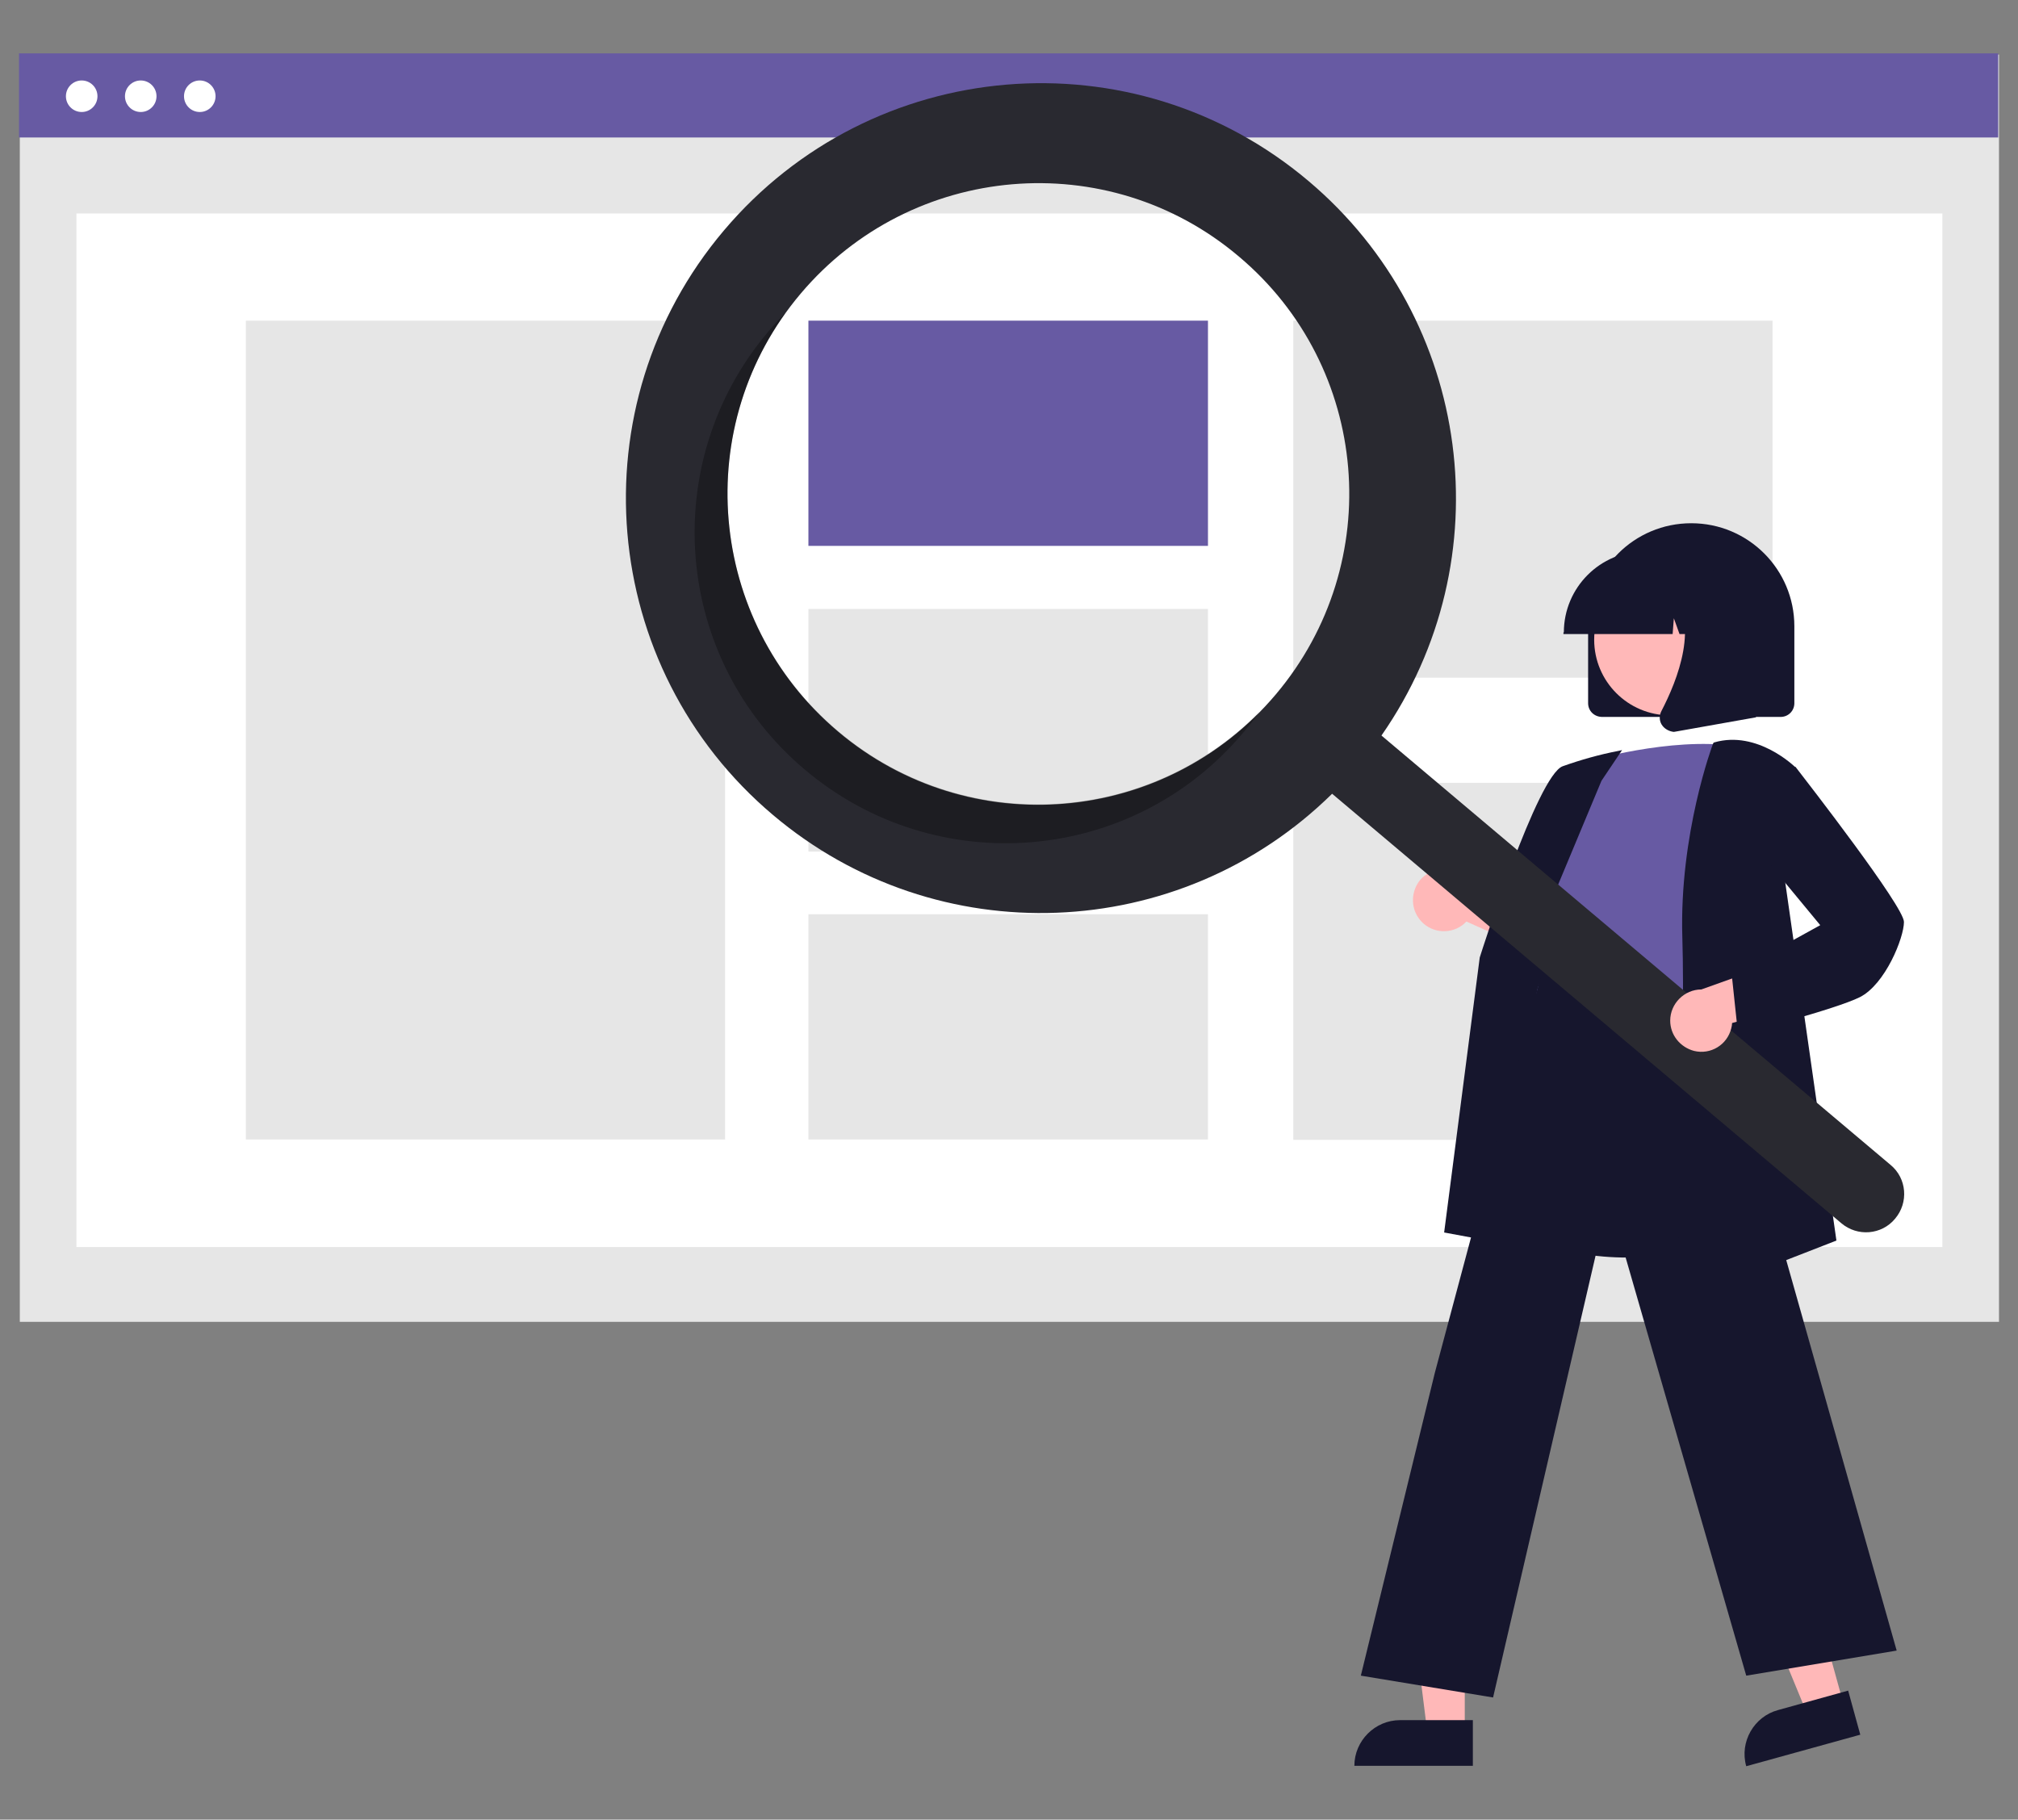 <?xml version="1.0" encoding="utf-8"?>
<!-- Generator: Adobe Illustrator 24.1.2, SVG Export Plug-In . SVG Version: 6.00 Build 0)  -->
<svg version="1.1" id="Capa_1" xmlns="http://www.w3.org/2000/svg" xmlns:xlink="http://www.w3.org/1999/xlink" x="0px" y="0px"
	 viewBox="0 0 499 450" style="enable-background:new 0 0 499 450;" xml:space="preserve">
<rect x="0" y="0" width="499" height="450" fill="#808080" stroke="none"/>
<style type="text/css">
	.st0{fill:#E6E6E6;}
	.st1{fill:#FFFFFF;}
	.st2{fill:#675AA3;}
	.st3{fill:#16162D;}
	.st4{fill:#FFB8B8;}
	.st5{fill:#292930;}
	.st6{opacity:0.3;enable-background:new    ;}
</style>
<g>
	<rect x="4.9" y="13.5" class="st0" width="489.4" height="313.4"/>
	<rect x="18.9" y="52.8" class="st1" width="461.4" height="255.6"/>
	<rect x="4.7" y="13.2" class="st2" width="489.4" height="20.8"/>
	<circle class="st1" cx="20.2" cy="23.8" r="3.9"/>
	<circle class="st1" cx="34.8" cy="23.8" r="3.9"/>
	<circle class="st1" cx="49.4" cy="23.8" r="3.9"/>
	<rect x="60.8" y="79.3" class="st0" width="118.5" height="202.5"/>
	<rect x="199.9" y="79.3" class="st2" width="98.8" height="55.7"/>
	<rect x="199.9" y="150.6" class="st0" width="98.8" height="60"/>
	<rect x="199.9" y="226.1" class="st0" width="98.8" height="55.7"/>
	<rect x="319.8" y="79.3" class="st0" width="118.5" height="88.3"/>
	<rect x="319.8" y="193.6" class="st0" width="118.5" height="88.3"/>
	<path class="st3" d="M392.7,173.9v-19c0-14.1,11.4-25.5,25.5-25.5s25.5,11.4,25.5,25.5l0,0v19c0,1.9-1.5,3.4-3.4,3.4h-44.1
		C394.2,177.3,392.7,175.8,392.7,173.9z"/>
	<polygon class="st4" points="455.8,421.2 446.8,423.7 433,390.2 446.2,386.5 	"/>
	<path class="st3" d="M439.7,422.9l17.3-4.8l0,0l3,10.9l0,0l-28.2,7.8l0,0l0,0C430.1,430.8,433.7,424.5,439.7,422.9z"/>
	<polygon class="st4" points="362.2,428.1 352.9,428.1 348.4,392.1 362.2,392.1 	"/>
	<path class="st3" d="M346.2,425.4h18l0,0v11.3l0,0h-29.3l0,0l0,0C334.9,430.5,340,425.4,346.2,425.4z"/>
	<path class="st4" d="M350.9,227.2c2.5,3.4,7.3,4.1,10.7,1.6c0.4-0.3,0.7-0.6,1-0.9l24.8,11.1l-2.3-13.9l-23.2-8.4
		c-3.3-2.7-8.1-2.2-10.8,1C348.9,220.5,348.8,224.4,350.9,227.2L350.9,227.2z"/>
	<path class="st3" d="M402.4,311c-7.8,0-15.8-1.2-22.6-4.6c-7.3-3.6-12.7-10.1-15-17.9c-3.5-11.2,0.9-22.1,5.2-32.8
		c2.7-6.6,5.2-12.8,5.8-18.9l0.2-2.2c1-9.8,1.9-18.2,6.8-21.4c2.5-1.6,5.9-1.7,10.4-0.3l41.8,13.6l-1.5,79.4l-0.3,0.1
		C433.1,306.2,418.3,311,402.4,311z"/>
	<path class="st2" d="M392.5,188.3c0,0,20.5-6.1,36.5-3.8c0,0-9.1,50.2-6.1,66.9c3,16.7-52.8,6.5-41.4-9.5l3.8-19
		c0,0-7.6-7.6-0.8-16.7L392.5,188.3z"/>
	<path class="st3" d="M382.4,309.5l-25.3-4.7l8.8-68c0.6-1.9,14.3-45,20.5-47.3c4.5-1.6,9.1-2.9,13.8-3.8l0.9-0.2l-5.1,7.6
		l-20.2,48.4L382.4,309.5z"/>
	<path class="st3" d="M369.2,419.8l-32.7-5.4l18.3-74.9L382.2,237l0.3,1.8c0,0.1,2.6,13.5,40.4,7.6l0.3-0.1l0.1,0.3L469,408.2
		l-37.2,6.2l-34-117.9L369.2,419.8z"/>
	<path class="st3" d="M414.5,322.2l0-0.6c0-0.6,2.3-64.1,1.5-89.7c-0.8-25.6,7.5-47.8,7.6-48l0.1-0.2l0.2-0.1
		c10.7-3.1,20,6.1,20.1,6.2l0.1,0.1l-3.1,25.2l13.1,91.7L414.5,322.2z"/>
	<circle class="st4" cx="412.9" cy="158.2" r="18.7"/>
	<path class="st3" d="M386.7,156.4c0-11.1,9-20.1,20.1-20.1h3.8c11.1,0,20.1,9,20.1,20.1v0.4h-8l-2.7-7.7l-0.5,7.7h-4.2l-1.4-3.9
		l-0.3,3.9h-27V156.4z"/>
	<path class="st3" d="M411.1,179.5c-0.8-1-0.9-2.4-0.3-3.6c4-7.7,9.7-21.8,2.2-30.5l-0.5-0.6h21.7v32.6l-19.7,3.5
		c-0.2,0-0.4,0.1-0.6,0.1C412.8,180.9,411.7,180.3,411.1,179.5z"/>
	<path class="st5" d="M323.6,44.8C280.3,8.2,215.6,13.7,179,57s-31.1,108.1,12.2,144.6c40.5,34.2,100.4,31.9,138.2-5.3l125.9,106.2
		c4,3.4,10,2.9,13.3-1.1c3.4-4,2.9-10-1.1-13.3l0,0L341.6,181.9C371.9,138.4,364.1,79,323.6,44.8z M315.5,171.7
		c-27.4,32.5-75.9,36.6-108.3,9.2s-36.6-75.9-9.2-108.3s75.9-36.6,108.3-9.2h0C338.8,90.7,342.9,139.2,315.5,171.7
		C315.5,171.7,315.5,171.7,315.5,171.7z"/>
	<path class="st6" d="M207.2,180.8c-30.6-25.8-36.3-70.8-13-103.4c-1.5,1.5-2.9,3-4.3,4.7c-27.4,32.5-23.3,81,9.2,108.3
		c32.5,27.4,81,23.3,108.3-9.2c1.4-1.6,2.7-3.3,3.9-5C283,204.7,237.7,206.6,207.2,180.8z"/>
	<path class="st4" d="M418.9,259.9c4.1,1,8.2-1.5,9.2-5.6c0.1-0.4,0.2-0.9,0.2-1.3l26.2-7.3l-10.6-9.3l-23.2,8.3
		c-4.2,0-7.7,3.5-7.7,7.7C413,256,415.5,259,418.9,259.9z"/>
	<path class="st3" d="M429.8,256l-1.6-15.1l21.9-12.1l-14.3-17.3l2.3-19.4l5.8-2.5l0.2,0.2c2.7,3.5,26.7,34.4,26.7,38.2
		c0,3.9-4.6,15.4-10.9,18.6c-6,3-28.8,8.9-29.7,9.1L429.8,256z"/>
</g>
</svg>
